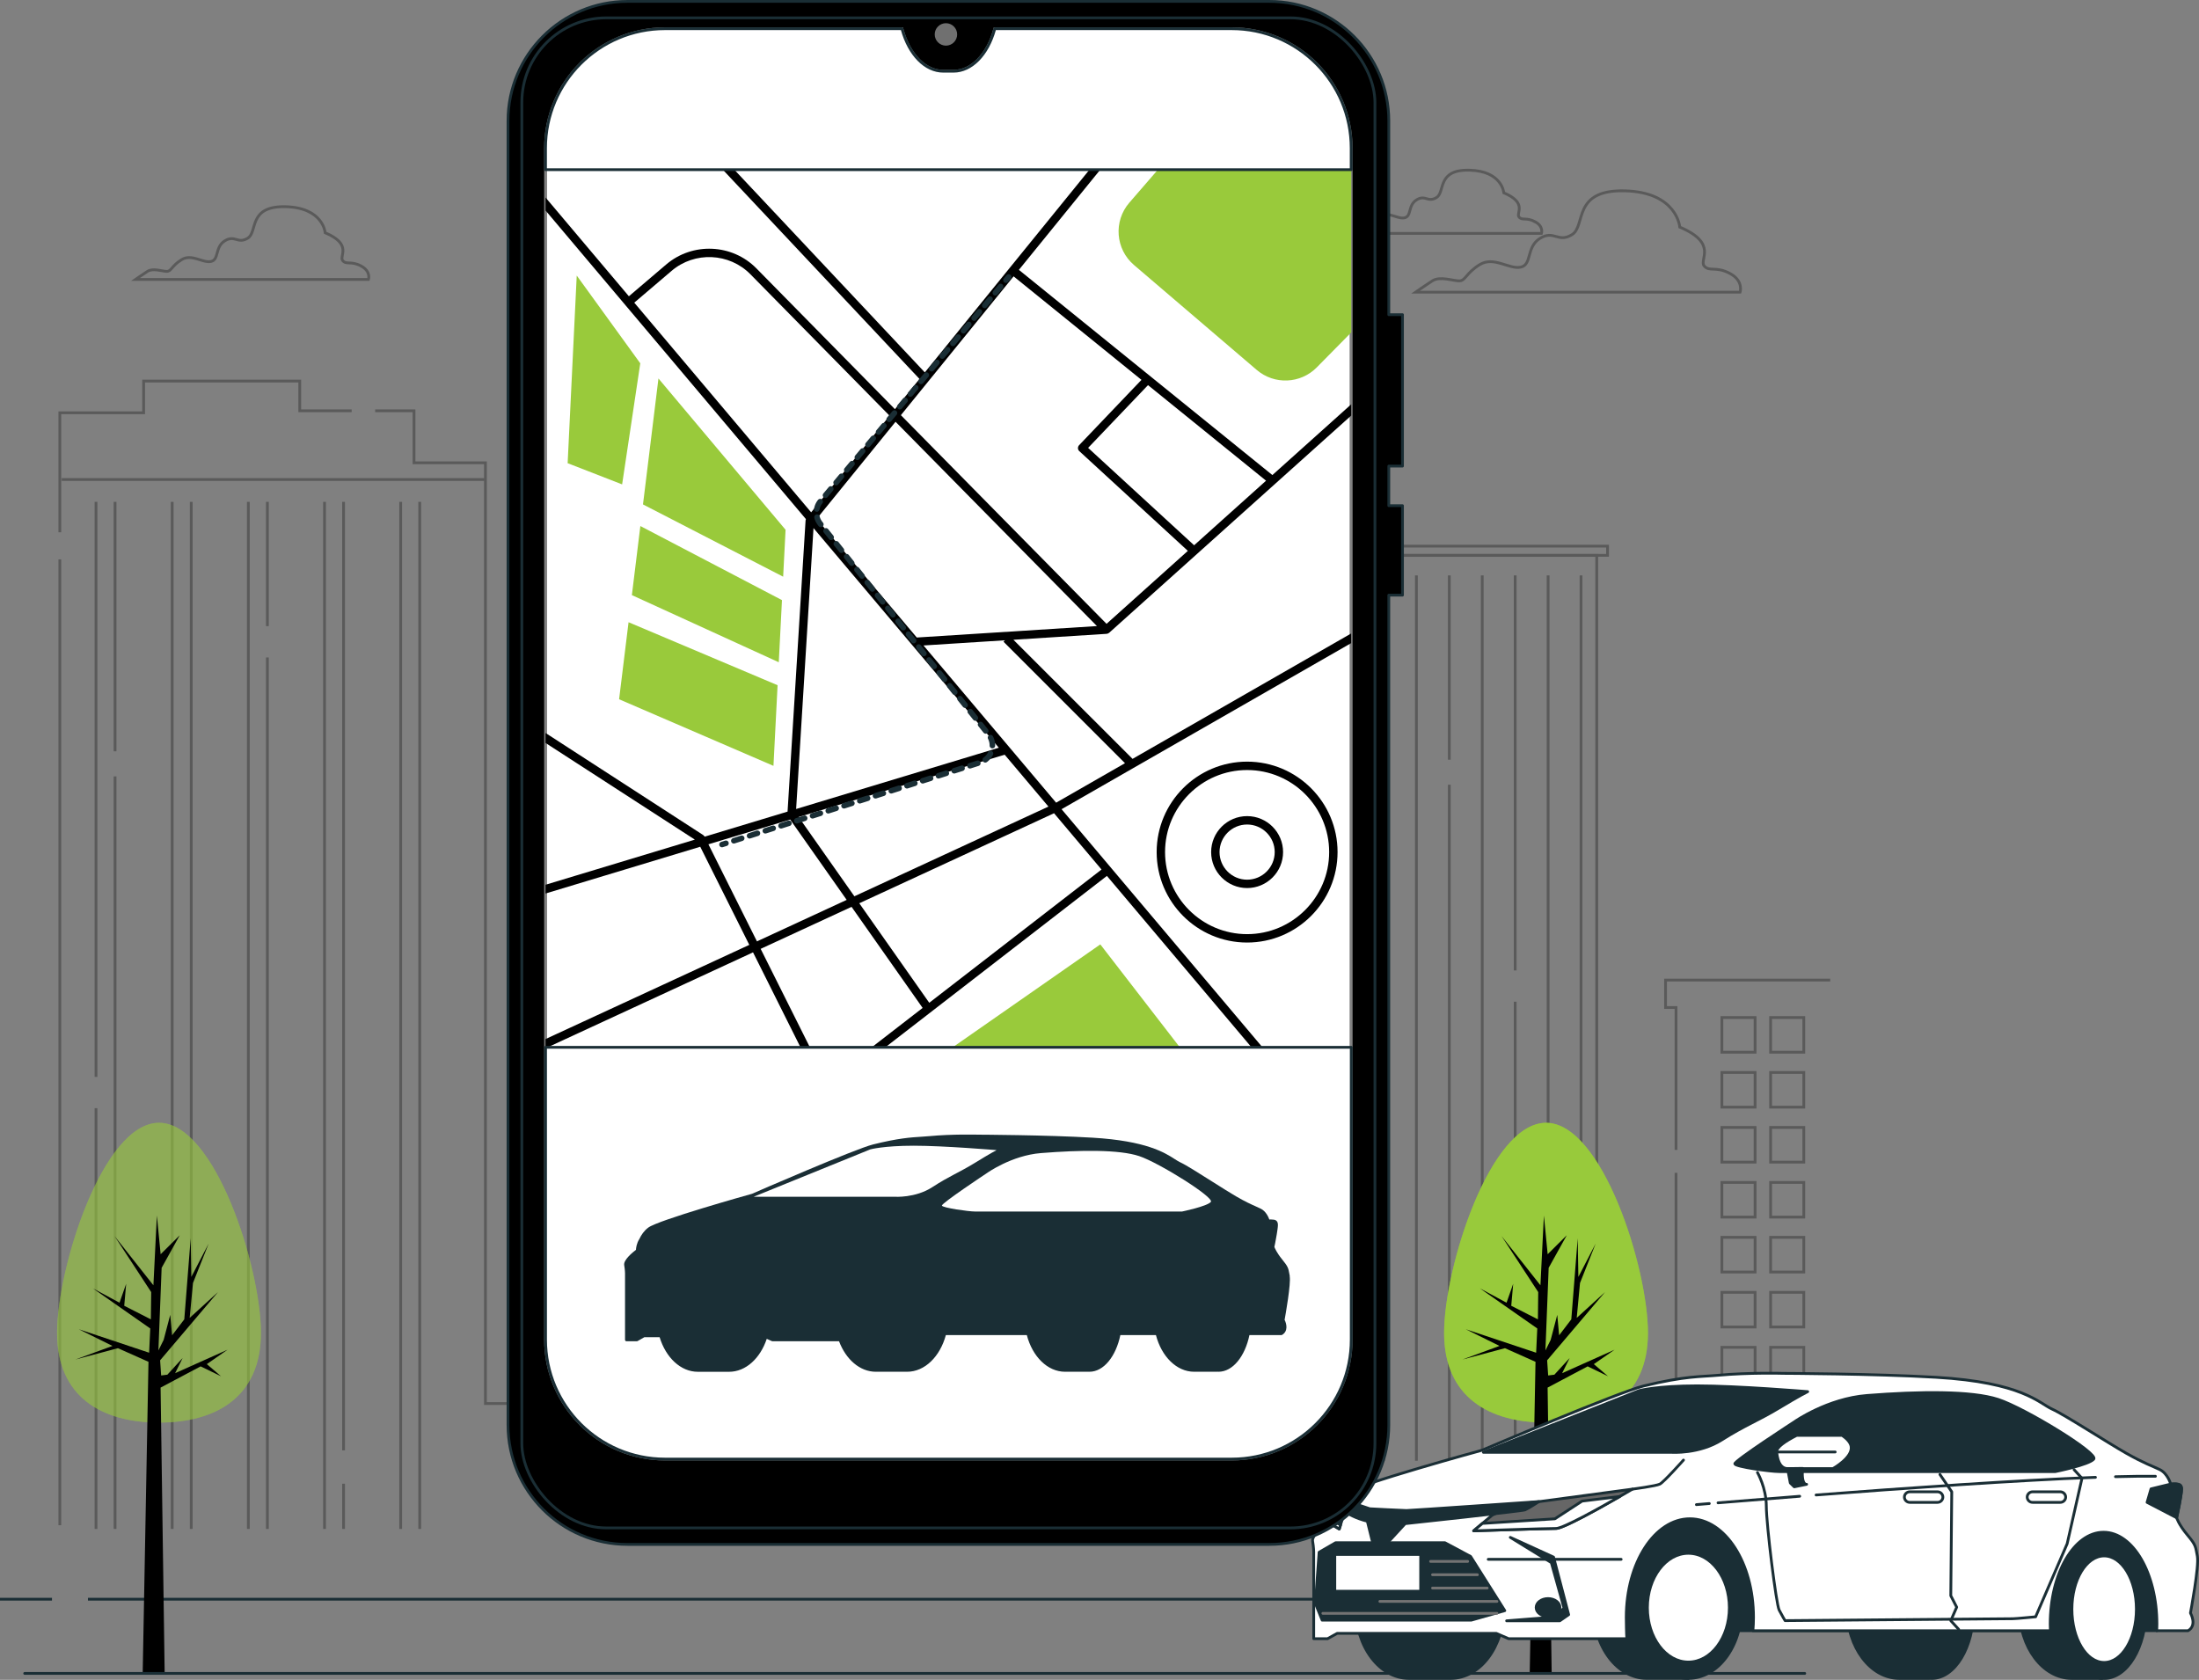 <?xml version="1.0" encoding="UTF-8"?>
<svg id="_Слой_1" data-name=" Слой 1" xmlns="http://www.w3.org/2000/svg" viewBox="0 0 793.53 606.2">
  <rect x="0" y="0" width="793.53" height="606.2" fill="#808080" stroke="none"/>
  <defs>
    <style>
      .cls-1 {
        fill: #707070;
      }

      .cls-1, .cls-2, .cls-3, .cls-4, .cls-5, .cls-6, .cls-7 {
        stroke-width: 0px;
      }

      .cls-2, .cls-3 {
        fill: #98ca3b;
      }

      .cls-2, .cls-8 {
        opacity: .6;
      }

      .cls-2, .cls-8, .cls-9 {
        isolation: isolate;
      }

      .cls-10, .cls-11, .cls-12, .cls-13, .cls-14, .cls-15, .cls-9 {
        fill: none;
      }

      .cls-10, .cls-15, .cls-16, .cls-9 {
        stroke-miterlimit: 10;
      }

      .cls-10, .cls-16 {
        stroke: #000;
      }

      .cls-11, .cls-12 {
        stroke-width: 2px;
      }

      .cls-11, .cls-12, .cls-13, .cls-17, .cls-18, .cls-14, .cls-19, .cls-20, .cls-21 {
        stroke-linejoin: round;
      }

      .cls-11, .cls-12, .cls-13, .cls-17, .cls-18, .cls-19, .cls-15, .cls-20, .cls-21 {
        stroke: #1a2e35;
      }

      .cls-11, .cls-12, .cls-13, .cls-18, .cls-14, .cls-19, .cls-20 {
        stroke-linecap: round;
      }

      .cls-12 {
        stroke-dasharray: 0 0 0 0 0 0 2.98 2.98;
      }

      .cls-5, .cls-18 {
        fill: #1a2e35;
      }

      .cls-22 {
        opacity: .3;
      }

      .cls-6, .cls-20, .cls-16, .cls-21 {
        fill: #fff;
      }

      .cls-14 {
        stroke: #737373;
      }

      .cls-19 {
        fill: #666;
      }

      .cls-7 {
        fill: #99ca3b;
      }

      .cls-9 {
        opacity: .5;
        stroke: #fff;
      }
    </style>
  </defs>
  <g>
    <line class="cls-15" x1="31.74" y1="577.1" x2="561.76" y2="577.1"/>
    <line class="cls-15" y1="577.1" x2="18.76" y2="577.1"/>
  </g>
  <g class="cls-22">
    <g>
      <rect class="cls-10" x="262.28" y="383.15" width="12.28" height="12.07"/>
      <rect class="cls-10" x="249.01" y="390.46" width="4.98" height="4.76"/>
      <line class="cls-10" x1="21.59" y1="201.86" x2="21.59" y2="550.4"/>
      <polyline class="cls-10" points="126.9 148.24 108.17 148.24 108.17 137.51 51.83 137.51 51.83 148.96 21.59 148.96 21.59 192.08"/>
      <polyline class="cls-10" points="604.81 423.24 604.81 506.05 576.2 506.05 576.2 200.43 478.11 200.43 478.11 431.55 442.25 431.55 442.25 405.96 451.64 405.96 451.64 395.15 373.21 395.15 373.21 240.09 378.29 240.09 378.29 231.98 283.09 231.98 283.09 240.09 289.92 240.09 289.92 395.4 214.68 395.4 214.68 506.49 175.18 506.49 175.18 167.01 149.4 167.01 149.4 148.24 135.39 148.24"/>
      <polyline class="cls-10" points="660.45 353.68 601.03 353.68 601.03 363.58 604.81 363.58 604.81 414.96"/>
      <rect class="cls-10" x="473.74" y="197.08" width="106.36" height="3.32"/>
    </g>
    <g>
      <rect class="cls-10" x="298.44" y="249.11" width="11.98" height="12.51"/>
      <rect class="cls-10" x="316.01" y="249.11" width="11.98" height="12.51"/>
      <rect class="cls-10" x="333.58" y="249.11" width="11.98" height="12.51"/>
      <rect class="cls-10" x="351.15" y="249.11" width="11.98" height="12.51"/>
      <rect class="cls-10" x="298.44" y="268.93" width="11.98" height="12.51"/>
      <rect class="cls-10" x="316.01" y="268.93" width="11.98" height="12.51"/>
      <rect class="cls-10" x="333.58" y="268.93" width="11.98" height="12.51"/>
      <rect class="cls-10" x="351.15" y="268.93" width="11.98" height="12.51"/>
      <rect class="cls-10" x="298.44" y="288.77" width="11.98" height="12.51"/>
      <rect class="cls-10" x="316.01" y="288.77" width="11.98" height="12.51"/>
      <rect class="cls-10" x="333.58" y="288.77" width="11.98" height="12.51"/>
      <rect class="cls-10" x="351.15" y="288.77" width="11.98" height="12.51"/>
      <rect class="cls-10" x="298.44" y="308.61" width="11.98" height="12.5"/>
      <rect class="cls-10" x="316.01" y="308.61" width="11.98" height="12.5"/>
      <rect class="cls-10" x="333.58" y="308.61" width="11.98" height="12.5"/>
      <rect class="cls-10" x="351.15" y="308.61" width="11.98" height="12.5"/>
      <rect class="cls-10" x="298.44" y="328.43" width="11.98" height="12.51"/>
      <rect class="cls-10" x="316.01" y="328.43" width="11.98" height="12.51"/>
      <rect class="cls-10" x="333.58" y="328.43" width="11.98" height="12.51"/>
      <rect class="cls-10" x="351.15" y="328.43" width="11.98" height="12.51"/>
      <rect class="cls-10" x="298.44" y="348.27" width="11.98" height="12.51"/>
      <rect class="cls-10" x="316.01" y="348.27" width="11.98" height="12.51"/>
      <rect class="cls-10" x="333.58" y="348.27" width="11.98" height="12.51"/>
      <rect class="cls-10" x="351.15" y="348.27" width="11.98" height="12.51"/>
      <rect class="cls-10" x="298.44" y="368.1" width="11.98" height="12.51"/>
      <rect class="cls-10" x="316.01" y="368.1" width="11.98" height="12.51"/>
      <rect class="cls-10" x="333.58" y="368.1" width="11.98" height="12.51"/>
      <rect class="cls-10" x="351.15" y="368.1" width="11.98" height="12.51"/>
      <rect class="cls-10" x="298.44" y="387.93" width="11.98" height="12.51"/>
      <rect class="cls-10" x="316.01" y="387.93" width="11.98" height="12.51"/>
      <rect class="cls-10" x="333.58" y="387.93" width="11.98" height="12.51"/>
      <rect class="cls-10" x="351.15" y="387.93" width="11.98" height="12.51"/>
    </g>
    <g>
      <rect class="cls-10" x="298.44" y="406.08" width="11.98" height="12.51"/>
      <rect class="cls-10" x="316.01" y="406.08" width="11.98" height="12.51"/>
      <rect class="cls-10" x="333.58" y="406.08" width="11.98" height="12.51"/>
      <rect class="cls-10" x="351.15" y="406.08" width="11.98" height="12.51"/>
      <rect class="cls-10" x="298.44" y="425.9" width="11.98" height="12.51"/>
      <rect class="cls-10" x="316.01" y="425.9" width="11.98" height="12.51"/>
      <rect class="cls-10" x="333.58" y="425.9" width="11.98" height="12.51"/>
      <rect class="cls-10" x="351.15" y="425.9" width="11.98" height="12.51"/>
      <rect class="cls-10" x="298.44" y="445.74" width="11.98" height="12.51"/>
      <rect class="cls-10" x="316.01" y="445.74" width="11.98" height="12.51"/>
      <rect class="cls-10" x="333.58" y="445.74" width="11.98" height="12.51"/>
      <rect class="cls-10" x="351.15" y="445.74" width="11.98" height="12.51"/>
      <rect class="cls-10" x="298.44" y="465.58" width="11.98" height="12.51"/>
      <rect class="cls-10" x="316.01" y="465.58" width="11.98" height="12.51"/>
      <rect class="cls-10" x="333.58" y="465.58" width="11.98" height="12.51"/>
      <rect class="cls-10" x="351.15" y="465.58" width="11.98" height="12.51"/>
      <rect class="cls-10" x="298.44" y="485.4" width="11.98" height="12.51"/>
      <rect class="cls-10" x="316.01" y="485.4" width="11.98" height="12.51"/>
      <rect class="cls-10" x="333.58" y="485.4" width="11.98" height="12.51"/>
      <rect class="cls-10" x="351.15" y="485.4" width="11.98" height="12.51"/>
      <rect class="cls-10" x="298.44" y="505.24" width="11.98" height="12.51"/>
      <rect class="cls-10" x="316.01" y="505.24" width="11.98" height="12.51"/>
      <rect class="cls-10" x="333.58" y="505.24" width="11.98" height="12.51"/>
      <rect class="cls-10" x="351.15" y="505.24" width="11.98" height="12.51"/>
    </g>
    <g>
      <rect class="cls-10" x="367.07" y="406.08" width="11.98" height="12.51"/>
      <rect class="cls-10" x="384.64" y="406.08" width="11.98" height="12.51"/>
      <rect class="cls-10" x="402.21" y="406.08" width="11.98" height="12.51"/>
      <rect class="cls-10" x="419.78" y="406.08" width="11.98" height="12.51"/>
      <rect class="cls-10" x="367.07" y="425.9" width="11.98" height="12.51"/>
      <rect class="cls-10" x="384.64" y="425.9" width="11.98" height="12.51"/>
      <rect class="cls-10" x="402.21" y="425.9" width="11.98" height="12.51"/>
      <rect class="cls-10" x="419.78" y="425.9" width="11.98" height="12.51"/>
      <rect class="cls-10" x="367.07" y="445.74" width="11.98" height="12.51"/>
      <rect class="cls-10" x="384.64" y="445.74" width="11.98" height="12.51"/>
      <rect class="cls-10" x="402.21" y="445.74" width="11.98" height="12.51"/>
      <rect class="cls-10" x="419.78" y="445.74" width="11.98" height="12.51"/>
      <rect class="cls-10" x="367.07" y="465.58" width="11.98" height="12.51"/>
      <rect class="cls-10" x="384.64" y="465.58" width="11.98" height="12.51"/>
      <rect class="cls-10" x="402.21" y="465.58" width="11.98" height="12.51"/>
      <rect class="cls-10" x="419.78" y="465.58" width="11.98" height="12.51"/>
      <rect class="cls-10" x="367.07" y="485.4" width="11.98" height="12.51"/>
      <rect class="cls-10" x="384.64" y="485.4" width="11.98" height="12.51"/>
      <rect class="cls-10" x="402.21" y="485.4" width="11.98" height="12.51"/>
      <rect class="cls-10" x="419.78" y="485.4" width="11.98" height="12.51"/>
      <rect class="cls-10" x="367.07" y="505.24" width="11.98" height="12.51"/>
      <rect class="cls-10" x="384.64" y="505.24" width="11.98" height="12.51"/>
      <rect class="cls-10" x="402.21" y="505.24" width="11.98" height="12.51"/>
      <rect class="cls-10" x="419.78" y="505.24" width="11.98" height="12.51"/>
    </g>
    <g>
      <rect class="cls-10" x="228.84" y="406.08" width="11.98" height="12.51"/>
      <rect class="cls-10" x="246.41" y="406.08" width="11.98" height="12.51"/>
      <rect class="cls-10" x="263.98" y="406.08" width="11.98" height="12.51"/>
      <rect class="cls-10" x="281.55" y="406.08" width="11.98" height="12.51"/>
      <rect class="cls-10" x="228.84" y="425.9" width="11.98" height="12.51"/>
      <rect class="cls-10" x="246.41" y="425.9" width="11.98" height="12.51"/>
      <rect class="cls-10" x="263.98" y="425.9" width="11.98" height="12.51"/>
      <rect class="cls-10" x="281.55" y="425.9" width="11.98" height="12.51"/>
      <rect class="cls-10" x="228.84" y="445.74" width="11.98" height="12.51"/>
      <rect class="cls-10" x="246.41" y="445.74" width="11.98" height="12.51"/>
      <rect class="cls-10" x="263.98" y="445.74" width="11.98" height="12.51"/>
      <rect class="cls-10" x="281.55" y="445.74" width="11.98" height="12.51"/>
      <rect class="cls-10" x="228.84" y="465.58" width="11.98" height="12.51"/>
      <rect class="cls-10" x="246.41" y="465.58" width="11.98" height="12.51"/>
      <rect class="cls-10" x="263.98" y="465.58" width="11.98" height="12.51"/>
      <rect class="cls-10" x="281.55" y="465.58" width="11.98" height="12.51"/>
      <rect class="cls-10" x="228.84" y="485.4" width="11.98" height="12.51"/>
      <rect class="cls-10" x="246.41" y="485.4" width="11.98" height="12.51"/>
      <rect class="cls-10" x="263.98" y="485.4" width="11.98" height="12.51"/>
      <rect class="cls-10" x="281.55" y="485.4" width="11.98" height="12.51"/>
      <rect class="cls-10" x="228.84" y="505.24" width="11.98" height="12.51"/>
      <rect class="cls-10" x="246.41" y="505.24" width="11.98" height="12.51"/>
      <rect class="cls-10" x="263.98" y="505.24" width="11.98" height="12.51"/>
      <rect class="cls-10" x="281.55" y="505.24" width="11.98" height="12.51"/>
    </g>
    <g>
      <rect class="cls-10" x="621.36" y="367.2" width="11.98" height="12.51"/>
      <rect class="cls-10" x="638.94" y="367.2" width="11.98" height="12.51"/>
      <rect class="cls-10" x="621.36" y="387.02" width="11.98" height="12.51"/>
      <rect class="cls-10" x="638.94" y="387.02" width="11.98" height="12.51"/>
      <rect class="cls-10" x="621.36" y="406.86" width="11.98" height="12.51"/>
      <rect class="cls-10" x="638.94" y="406.86" width="11.98" height="12.51"/>
      <rect class="cls-10" x="621.36" y="426.7" width="11.98" height="12.51"/>
      <rect class="cls-10" x="638.94" y="426.7" width="11.98" height="12.51"/>
      <rect class="cls-10" x="621.36" y="446.52" width="11.98" height="12.51"/>
      <rect class="cls-10" x="638.94" y="446.52" width="11.98" height="12.51"/>
      <rect class="cls-10" x="621.36" y="466.36" width="11.98" height="12.51"/>
      <rect class="cls-10" x="638.94" y="466.36" width="11.98" height="12.51"/>
      <rect class="cls-10" x="621.36" y="486.2" width="11.98" height="12.51"/>
      <rect class="cls-10" x="638.94" y="486.2" width="11.98" height="12.51"/>
      <rect class="cls-10" x="621.36" y="506.02" width="11.98" height="12.51"/>
      <rect class="cls-10" x="638.94" y="506.02" width="11.98" height="12.51"/>
    </g>
    <g>
      <line class="cls-10" x1="487.35" y1="207.64" x2="487.35" y2="527.15"/>
      <line class="cls-10" x1="499.23" y1="456.38" x2="499.23" y2="527.15"/>
      <line class="cls-10" x1="499.23" y1="305.77" x2="499.23" y2="448.85"/>
      <line class="cls-10" x1="499.23" y1="207.64" x2="499.23" y2="296.74"/>
      <line class="cls-10" x1="511.12" y1="207.64" x2="511.12" y2="527.15"/>
      <line class="cls-10" x1="523" y1="283.18" x2="523" y2="527.15"/>
      <line class="cls-10" x1="523" y1="207.64" x2="523" y2="274.15"/>
      <line class="cls-10" x1="534.88" y1="207.64" x2="534.88" y2="527.15"/>
      <line class="cls-10" x1="546.77" y1="361.49" x2="546.77" y2="527.15"/>
      <line class="cls-10" x1="546.77" y1="207.64" x2="546.77" y2="350.2"/>
      <line class="cls-10" x1="558.65" y1="207.64" x2="558.65" y2="527.15"/>
      <line class="cls-10" x1="570.53" y1="207.64" x2="570.53" y2="527.15"/>
    </g>
    <line class="cls-10" x1="22.28" y1="173.04" x2="174.83" y2="173.04"/>
    <line class="cls-10" x1="34.65" y1="399.9" x2="34.65" y2="551.74"/>
    <line class="cls-10" x1="34.65" y1="181.1" x2="34.65" y2="388.61"/>
    <line class="cls-10" x1="41.52" y1="280.18" x2="41.52" y2="551.74"/>
    <line class="cls-10" x1="41.52" y1="181.1" x2="41.52" y2="271.12"/>
    <line class="cls-10" x1="62.13" y1="181.1" x2="62.13" y2="551.74"/>
    <line class="cls-10" x1="69.01" y1="181.1" x2="69.01" y2="551.74"/>
    <line class="cls-10" x1="89.62" y1="181.1" x2="89.62" y2="551.74"/>
    <line class="cls-10" x1="96.49" y1="237.25" x2="96.49" y2="551.74"/>
    <line class="cls-10" x1="96.49" y1="181.1" x2="96.49" y2="225.95"/>
    <line class="cls-10" x1="117.11" y1="181.1" x2="117.11" y2="551.74"/>
    <line class="cls-10" x1="123.98" y1="535.43" x2="123.98" y2="551.74"/>
    <line class="cls-10" x1="123.98" y1="181.1" x2="123.98" y2="523.39"/>
    <line class="cls-10" x1="144.59" y1="181.1" x2="144.59" y2="551.74"/>
    <line class="cls-10" x1="151.46" y1="181.1" x2="151.46" y2="551.74"/>
  </g>
  <g>
    <g class="cls-8">
      <path class="cls-3" d="m94.16,480.98c0,23.37-16.47,32.38-36.78,32.38s-36.78-9.01-36.78-32.38,16.47-75.8,36.78-75.8,36.78,52.43,36.78,75.8h0Z"/>
      <path class="cls-2" d="m94.16,480.98c0,23.37-16.47,32.38-36.78,32.38s-36.78-9.01-36.78-32.38,16.47-75.8,36.78-75.8,36.78,52.43,36.78,75.8h0Z"/>
    </g>
    <polygon class="cls-4" points="42.56 486.52 53.58 491.43 51.49 603.88 59.42 603.88 57.95 500.74 72.4 493.08 79.75 496.64 74.63 492.27 82.11 487.07 63.19 495.54 65.9 490.07 60.39 496.08 58.15 496.36 57.78 490.89 78.67 466.27 68.45 475.58 69.64 462.99 75.29 448.77 69.04 460.8 68.81 446.86 66.5 476.11 62.11 481.86 61.43 474.49 59.06 483.51 57.16 487.33 58.33 457.52 64.86 445.77 57.97 452.61 56.61 438.65 55.36 463.82 41.32 446.04 54.56 466.27 54.44 476.11 44.83 471.21 45.53 463.27 43.13 470.11 33.51 464.92 54.22 479.4 53.81 488.15 28.43 479.68 40.59 485.7 27.21 490.61 42.56 486.52"/>
  </g>
  <g>
    <g>
      <path class="cls-3" d="m594.68,480.98c0,23.37-16.47,32.38-36.78,32.38s-36.78-9.01-36.78-32.38,16.47-75.8,36.78-75.8,36.78,52.43,36.78,75.8h0Z"/>
      <path class="cls-2" d="m594.68,480.98c0,23.37-16.47,32.38-36.78,32.38s-36.78-9.01-36.78-32.38,16.47-75.8,36.78-75.8,36.78,52.43,36.78,75.8h0Z"/>
    </g>
    <polygon class="cls-4" points="543.09 486.52 554.1 491.43 552.01 603.88 559.94 603.88 558.47 500.74 572.92 493.08 580.27 496.64 575.15 492.27 582.63 487.07 563.71 495.54 566.42 490.07 560.91 496.08 558.67 496.36 558.3 490.89 579.19 466.27 568.98 475.58 570.16 462.99 575.81 448.77 569.57 460.8 569.33 446.86 567.02 476.11 562.63 481.86 561.95 474.49 559.58 483.51 557.68 487.33 558.85 457.52 565.38 445.77 558.49 452.61 557.13 438.65 555.88 463.82 541.84 446.04 555.08 466.27 554.97 476.11 545.35 471.21 546.05 463.27 543.65 470.11 534.03 464.92 554.74 479.4 554.33 488.15 528.95 479.68 541.11 485.7 527.73 490.61 543.09 486.52"/>
  </g>
  <g class="cls-22">
    <path class="cls-10" d="m624.21,98.66c-5.09-2.71-7.4-.45-9.26-2.71-1.85-2.25,5.09-8.13-8.79-14,0,0-.93-12.64-19.9-13.09-18.97-.45-13.88,12.64-18.97,15.8-5.09,3.16-6.48-1.8-11.57,1.36s-2.78,9.48-6.94,10.38c-4.17.91-9.72-4.06-14.81-.91-5.09,3.16-5.09,5.87-7.4,5.87s-6.94-1.8-9.72,0c-2.78,1.8-6.02,4.07-6.02,4.07h117.09s1.39-4.07-3.7-6.77h0Z"/>
    <path class="cls-10" d="m130.3,95.98c-3.66-1.94-5.32-.32-6.65-1.94-1.33-1.62,3.66-5.83-6.31-10.05,0,0-.66-9.07-14.29-9.4-13.62-.32-9.97,9.07-13.62,11.34-3.66,2.27-4.65-1.3-8.31.98s-1.99,6.81-4.98,7.45c-2.99.64-6.98-2.92-10.63-.64-3.66,2.27-3.66,4.21-5.32,4.21s-4.98-1.3-6.98,0c-1.99,1.3-4.32,2.92-4.32,2.92h84.07s1-2.92-2.66-4.86h0Z"/>
    <path class="cls-10" d="m553.93,80c-3.18-1.69-4.62-.28-5.78-1.69-1.16-1.4,3.18-5.07-5.49-8.73,0,0-.58-7.89-12.42-8.17-11.84-.28-8.67,7.89-11.84,9.86-3.18,1.97-4.04-1.13-7.22.85-3.18,1.97-1.73,5.92-4.33,6.48-2.6.57-6.07-2.54-9.24-.57-3.18,1.97-3.18,3.66-4.62,3.66s-4.33-1.13-6.07,0c-1.73,1.13-3.75,2.54-3.75,2.54h73.08s.87-2.54-2.31-4.22h-.01Z"/>
  </g>
  <g>
    <path class="cls-18" d="m632.55,588.46h-53.74s1.53-25.04,11.1-35.87c9.57-10.83,24.1-11.94,35.97-5.6s12.63,34.7,12.63,34.7h91.83s8.42-32.09,27.55-34.33,23.72,30.23,23.72,30.23l-3.3,10.86h-145.76Z"/>
    <g>
      <path class="cls-18" d="m762.61,580.65c0-5.88-1.53-11.28-4.08-15.55v-9.49h-10.92c-10.42,0-18.86,11.21-18.86,25.04s8.44,25.04,18.86,25.04h10.92v-9.49c2.55-4.27,4.08-9.68,4.08-15.55Z"/>
      <g>
        <ellipse class="cls-18" cx="759.3" cy="580.7" rx="15.13" ry="25"/>
        <ellipse class="cls-20" cx="759.3" cy="580.7" rx="11.63" ry="19.22"/>
      </g>
    </g>
    <g>
      <path class="cls-18" d="m613.44,580.16c0-5.99-1.56-11.49-4.16-15.85v-9.67h-15.06c-10.62,0-19.22,11.42-19.22,25.52s8.61,25.52,19.22,25.52h15.06v-9.67c2.6-4.35,4.16-9.86,4.16-15.85h0Z"/>
      <g>
        <ellipse class="cls-18" cx="609.27" cy="580.16" rx="19.22" ry="25.52"/>
        <ellipse class="cls-20" cx="609.27" cy="580.16" rx="14.78" ry="19.62"/>
      </g>
    </g>
    <path class="cls-18" d="m697.1,555.7c-.26,0-.52,0-.78.03v-.12h-10.92c-10.42,0-18.86,11.21-18.86,25.04s8.44,25.04,18.86,25.04h10.92v-.03c.26.02.52.03.78.03,8.35,0,15.13-11.19,15.13-25s-6.77-25-15.13-25h0Z"/>
    <path class="cls-18" d="m523.5,554.65h-15.06c-10.62,0-19.22,11.42-19.22,25.52s8.61,25.52,19.22,25.52h15.06c10.62,0,19.22-11.42,19.22-25.52s-8.61-25.52-19.22-25.52Z"/>
    <path class="cls-20" d="m792.94,561.6c-.71-3.47-.36-3.82-3.56-7.64s-3.92-6.25-3.92-6.25c0,0,1.78-7.99,1.78-10.42s-3.92-1.74-3.92-1.74c0,0-1.07-3.82-3.92-5.21s-5.34-2.09-12.1-5.9c-6.76-3.82-22.19-13.88-26.82-15.96-4.63-2.09-10.66-9.64-41.87-11.46-22.29-1.31-55.17-1.42-55.17-1.42,0,0-12.1-.35-23.49.69-6.16.57-11.67.17-26.94,3.89-8.84,2.16-58.26,23.18-58.26,23.18,0,0-44.9,12.23-49.76,15.78-4.85,3.55-5.66,10.26-5.66,10.26,0,0-6.07,4.34-5.66,6.71.4,2.37.4,3.95.4,3.95v31.28h5.01l3.44-1.91h57.45l4.42,1.91h42.67c-.14-1.58-.21-6.06-.21-7.69,0-19.65,10.28-35.58,22.96-35.58s22.96,15.93,22.96,35.58c0,1.64-.08,3.24-.21,4.82h107.34c-.03-.79-.06-1.58-.06-2.39,0-18.31,8.62-33.15,19.25-33.15s19.25,14.85,19.25,33.15c0,.8-.02,1.6-.06,2.39h11.3c3.41-1.95.86-6.38.86-6.38,0,0,3.2-17.01,2.49-20.48v-.02h0Z"/>
    <path class="cls-18" d="m647.72,512.96s-22.07,14.27-21.71,15.31,12.81,2.78,16.02,2.78h99.66s12.1-2.43,13.88-4.52-24.92-18.4-34.53-21.53c-9.61-3.12-28.35-2.91-47.34-1.42-14.19,1.11-25.98,9.37-25.98,9.37h0Z"/>
    <g>
      <path class="cls-13" d="m699.15,542.16h-9.97c-1.08,0-1.96-.86-1.96-1.91h0c0-1.05.88-1.91,1.96-1.91h9.97c1.08,0,1.96.86,1.96,1.91h0c0,1.05-.88,1.91-1.96,1.91Z"/>
      <path class="cls-13" d="m743.46,542.16h-9.97c-1.08,0-1.96-.86-1.96-1.91h0c0-1.05.88-1.91,1.96-1.91h9.97c1.08,0,1.96.86,1.96,1.91h0c0,1.05-.88,1.91-1.96,1.91Z"/>
    </g>
    <g>
      <polyline class="cls-13" points="700.04 532.08 704.31 538.34 703.96 575.83 706.09 579.98 703.96 584.85 706.8 587.97"/>
      <path class="cls-13" d="m748.45,530.35l2.85,3.12-5.34,23.6-11.39,26.38s-7.12.69-8.19.69-82.22.69-82.22.69c0,0-1.07-1.74-2.14-3.82s-4.63-30.9-4.63-37.49-3.2-12.15-3.2-12.15"/>
    </g>
    <path class="cls-18" d="m535.31,524.1h67.91s9.97.69,18.15-4.52c8.19-5.21,13.17-6.97,20.64-11.49,7.47-4.52,10.32-5.9,10.32-5.9,0,0-25.27-2.09-39.87-2.09s-21,1.74-21,1.74l-56.17,22.26h.02,0Z"/>
    <g>
      <g>
        <path class="cls-13" d="m589.1,537.38s8.43-1.12,9.86-1.81c1.42-.69,8.54-8.68,8.54-8.68"/>
        <path class="cls-19" d="m555.37,541.89l33.73-4.52s-24.03,14.19-27.56,14.19-29.76.86-29.76.86l6.61-5.59,7.72-3.87,9.26-1.07h0Z"/>
        <path class="cls-20" d="m584.51,540.04l-13.6,1.66-9.82,6.39-26.14,1.66-3.17,2.68s26.23-.86,29.76-.86c2.55,0,15.82-7.42,22.97-11.53h0Z"/>
      </g>
      <path class="cls-19" d="m485.04,546.18l-1.76,5.59-3.95-2.38s-.07-3.91,2.85-6.65l2.87,3.44h0Z"/>
      <path class="cls-20" d="m483.74,550.33l-4.23-2.55c-.18.96-.17,1.6-.17,1.6l3.95,2.38.46-1.44h-.01Z"/>
      <path class="cls-18" d="m482.18,542.74s2.87,4.09,11.24,6.23l1.76,7.09h6.17l5.73-6.23s42.11-4.52,43.21-4.95c1.1-.43,5.07-3.01,5.07-3.01,0,0-46.52,3.23-47.84,3.23s-13.23-.64-13.23-.64l-10.8-3.66-1.32,1.93h.01Z"/>
    </g>
    <path class="cls-18" d="m562.93,580.1c0,1.78-1.92,3.23-4.3,3.23s-4.3-1.44-4.3-3.23,1.92-3.23,4.3-3.23,4.3,1.44,4.3,3.23Z"/>
    <path class="cls-18" d="m787.25,537.29c0-2.43-2.31-1.62-3.92-1.74l-7.12,1.74-1.42,4.86,10.68,5.56s1.78-7.99,1.78-10.42h0Z"/>
    <g>
      <path class="cls-13" d="m763.39,532.89c5.58-.16,10.46-.2,14.42-.15"/>
      <path class="cls-13" d="m655.35,539.49c31.11-2.39,72.44-5.32,100.82-6.37"/>
      <path class="cls-13" d="m619.96,542.32c6.62-.55,17.02-1.39,29.48-2.37"/>
      <path class="cls-13" d="m612.16,542.97s1.66-.15,4.66-.39"/>
    </g>
    <g>
      <polygon class="cls-18" points="481.96 556.72 521.42 556.72 530.68 561.67 543.02 581.23 530.9 584.67 477.11 584.67 474.68 578.66 476.01 560.16 481.96 556.72"/>
      <rect class="cls-6" x="482.18" y="561.46" width="29.98" height="12.26"/>
      <line class="cls-14" x1="529.62" y1="563.46" x2="516.24" y2="563.46"/>
      <line class="cls-14" x1="533.14" y1="568.27" x2="516.94" y2="568.27"/>
      <line class="cls-14" x1="536.66" y1="573.08" x2="516.94" y2="573.08"/>
      <line class="cls-14" x1="540.19" y1="577.89" x2="497.93" y2="577.89"/>
      <line class="cls-14" x1="540.19" y1="582.2" x2="477.36" y2="582.2"/>
    </g>
    <g>
      <path class="cls-20" d="m664.75,517.98h-16.41c-4.1,2.12-7.36,4.28-7.2,5.99.4,4.31,1.96,5.99,3.93,5.99h16.37s7.2-3.99,6.55-7.98c-.25-1.51-1.62-2.88-3.23-3.99h-.01Z"/>
      <line class="cls-13" x1="641.13" y1="523.97" x2="662.25" y2="523.97"/>
      <path class="cls-18" d="m645.06,529.97l.98,5.19,1.43,1.39,4.47-.91s-1.96.48-1.47-5.75l-5.4.08h0Z"/>
    </g>
    <line class="cls-13" x1="537.04" y1="562.71" x2="585.01" y2="562.71"/>
    <polygon class="cls-18" points="543.68 584.9 562.86 584.9 566.07 582.68 560.62 561.91 545.01 554.79 559.81 563.9 564.41 580.38 560.11 583.6 543.68 584.9"/>
  </g>
  <line class="cls-13" x1="8.91" y1="603.88" x2="651.26" y2="603.88"/>
  <g>
    <g>
      <path class="cls-17" d="m506.1,168.2v-54.64h-4.94V43.62c0-23.81-19.3-43.12-43.12-43.12h-231.6c-23.81,0-43.12,19.3-43.12,43.12v470.59c0,23.81,19.3,43.12,43.12,43.12h231.6c23.81,0,43.12-19.3,43.12-43.12V214.77h4.94v-32.29h-4.94v-14.28h4.94Z"/>
      <rect class="cls-17" x="188.31" y="6.44" width="307.85" height="544.94" rx="30.52" ry="30.52"/>
      <path class="cls-16" d="m444.49,10.36h-85.5l-.09.31c-2.53,9.11-8.36,15.03-14.81,15.03h-3.71c-6.45,0-12.28-5.91-14.81-15.03l-.09-.31h-85.5c-23.81,0-43.12,19.3-43.12,43.12v429.94c0,23.81,19.3,43.12,43.12,43.12h204.5c23.81,0,43.12-19.3,43.12-43.12V53.47c0-23.81-19.3-43.12-43.12-43.12h.01Z"/>
      <path class="cls-9" d="m444.49,10.36h-85.5l-.09.31c-2.53,9.11-8.36,15.03-14.81,15.03h-3.71c-6.45,0-12.28-5.91-14.81-15.03l-.09-.31h-85.5c-23.81,0-43.12,19.3-43.12,43.12v429.94c0,23.81,19.3,43.12,43.12,43.12h204.5c23.81,0,43.12-19.3,43.12-43.12V53.47c0-23.81-19.3-43.12-43.12-43.12h.01Z"/>
      <g>
        <polygon class="cls-7" points="231.05 131.11 208.12 99.44 204.84 167.15 224.5 174.8 231.05 131.11"/>
        <polygon class="cls-7" points="283.48 191.18 237.61 136.58 232.03 182.03 282.61 208.11 283.48 191.18"/>
        <path class="cls-7" d="m487.6,119.98V53.47c0-18.51-11.67-34.29-28.05-40.41l-52.02,60.08c-5.77,6.67-5.02,16.77,1.69,22.5l44.29,37.86c6.34,5.42,15.8,5.02,21.66-.92l12.43-12.61h0Z"/>
        <polygon class="cls-7" points="280.6 247.27 226.82 224.54 223.41 252.34 279.11 276.37 280.6 247.27"/>
        <polygon class="cls-7" points="228.02 214.76 281.03 238.99 282.18 216.56 231.08 189.83 228.02 214.76"/>
        <polygon class="cls-7" points="324.98 391.04 434.19 388.86 397.06 340.8 324.98 391.04"/>
      </g>
      <g>
        <path class="cls-4" d="m417.39,307.49c0,18,14.64,32.64,32.64,32.64s32.64-14.64,32.64-32.64-14.64-32.64-32.64-32.64-32.64,14.64-32.64,32.64Zm62.25,0c0,16.33-13.29,29.61-29.61,29.61s-29.61-13.29-29.61-29.61,13.28-29.61,29.61-29.61,29.61,13.28,29.61,29.61Z"/>
        <path class="cls-4" d="m487.6,228.59l-78.91,45.26-42.99-42.98,33.63-2.14h0c.33-.04.65-.15.92-.38l87.35-78.39v-4.06l-28.45,25.53-91.47-74.05L438.36,10.36h-3.9l-100.73,124.03L221.2,14.65c-.94.46-1.86.96-2.76,1.48l113.37,120.62-8.86,10.91-49.98-50.8c-8.75-8.9-23.05-9.52-32.55-1.43l-13.48,11.48-30.07-35.64v4.69l93.95,111.36c-.07.16-.11.32-.12.49l-6.5,105.07-29.94,9.05v-.03c-.14-.24-.32-.45-.55-.59l-56.85-36.81v3.6l53.88,34.89-53.88,16.29v3.16l55.83-16.88,17.7,35.41-73.53,33.99v3.33l74.88-34.62,24.29,48.59-99.18,76.72v3.82l202.59-156.72,88.14,104.48v-4.69l-104.5-123.86,104.5-59.93v-3.49h.02Zm-30.73-55.12l-25.96,23.3-38.25-35.15,21.61-22.64,42.6,34.49h0Zm-91.1-73.74l46.14,37.35-22.5,23.57c-.28.29-.43.69-.42,1.09s.19.79.49,1.06l39.17,35.99-29.34,26.33-74.22-75.3,40.69-50.11v.02Zm-42.61,52.47l72.68,73.73-65.01,4.13-36.12-42.82,28.46-35.04h-.01Zm-94.28-42.98l13.49-11.49c8.3-7.07,20.79-6.52,28.43,1.25l50.22,51.05-28.31,34.85-63.83-75.66h0Zm64.68,81.35l66.87,79.26-73.14,22.11,6.27-101.38h0Zm68.97,81.76l15.81,18.74-70.03,32.37-20.12-28.61,74.34-22.48v-.03h0Zm-106.9,32.35l29.52-8.92,20.38,28.98-32.38,14.97-17.51-35.03h0Zm42.85,85.7l-23.99-47.97,32.8-15.16,25.65,36.48-34.46,26.66h0Zm99.02-76.6l-62.17,48.09-25.25-35.91,70.28-32.49,17.14,20.32h0Zm-16.38-24.11l-47.87-56.74,29.38-1.87-.51.51,43.84,43.84-24.85,14.25h0Z"/>
        <path class="cls-4" d="m437.05,307.49c0,7.16,5.82,12.98,12.98,12.98s12.98-5.82,12.98-12.98-5.82-12.98-12.98-12.98-12.98,5.82-12.98,12.98Zm22.94,0c0,5.49-4.47,9.96-9.96,9.96s-9.95-4.47-9.95-9.96,4.47-9.95,9.95-9.95,9.96,4.47,9.96,9.95Z"/>
      </g>
      <path class="cls-21" d="m196.87,377.94v105.47c0,23.81,19.3,43.12,43.12,43.12h204.5c23.81,0,43.12-19.3,43.12-43.12v-105.47H196.87Z"/>
      <g>
        <path class="cls-5" d="m465.44,460.56c-.08-.38-.14-.71-.19-1.01-.33-1.85-.44-2.47-2.58-5.08-1.96-2.4-2.64-4.07-2.8-4.5.02-.11.06-.27.1-.47.02-.08.03-.16.05-.25.01-.07.03-.14.05-.22.02-.09.04-.2.06-.3.01-.06.02-.11.03-.17.02-.11.05-.24.07-.36.01-.06.02-.11.03-.17.02-.12.05-.25.07-.37.01-.07.03-.14.04-.21.02-.13.05-.25.07-.38.01-.08.03-.16.04-.24.02-.12.05-.24.07-.37.02-.1.04-.19.05-.29.02-.11.04-.23.06-.34s.04-.21.06-.32c.02-.11.04-.21.05-.32.02-.11.04-.22.05-.33.02-.1.03-.21.05-.31.02-.11.03-.22.05-.33.01-.09.03-.19.04-.28.02-.11.03-.22.05-.33.01-.08.02-.17.03-.25.01-.11.02-.21.04-.32,0-.07.02-.14.02-.21.01-.11.02-.21.03-.31,0-.05,0-.11.01-.16,0-.14.01-.27.01-.39,0-.62-.17-1.1-.51-1.41-.37-.35-.85-.44-1.35-.45-.46-.07-.91-.06-1.23-.03-.32-.9-1.24-2.98-3.06-3.89-.64-.32-1.26-.59-1.94-.9-1.58-.7-3.56-1.57-7.09-3.62-2.04-1.18-5.11-3.13-8.36-5.18-4.76-3.01-9.68-6.13-11.77-7.09-.58-.27-1.19-.66-1.97-1.16-3.56-2.28-10.19-6.53-29.58-7.69-16.52-.99-41.11-1.09-41.34-1.09-.09,0-9.2-.26-17.66.54-.95.09-1.87.15-2.85.21-3.69.23-8.28.51-17.41,2.79-6.59,1.65-42.21,17.16-43.65,17.8-1.38.38-33.76,9.45-37.44,12.2-1.52,1.14-2.53,2.66-3.2,4.09-1.03,1.61-1.21,3.29-1.24,3.94-1.11.84-4.56,3.61-4.24,5.5.29,1.75.3,2.93.3,2.95v24.02c0,.28.23.51.51.51h3.76c.09,0,.18-.02.26-.07l2.46-1.4h5.49c2.23,7.32,7.57,12.49,13.79,12.49h11.28c6.05,0,11.26-4.89,13.59-11.89l1.84.82c.07.03.14.04.21.04h24.03c2.47,6.53,7.49,11.02,13.28,11.02h11.28c6.43,0,11.9-5.52,13.99-13.23h29.22c2,7.69,7.43,13.23,13.81,13.23h8.18s.08,0,.12-.01c.15,0,.31.01.47.01,5.17,0,9.56-5.54,11.17-13.23h12.84c2,7.69,7.43,13.23,13.81,13.23h8.18c.06,0,.12-.02.17-.03.14,0,.27.03.41.03,5.17,0,9.56-5.54,11.17-13.23h11.51c.09,0,.18-.02.26-.07,2.27-1.33,1.64-4.04.92-5.43.3-1.64,2.35-13.16,1.83-15.74h.04Z"/>
        <path class="cls-6" d="m356.16,423.31s-16.53,10.96-16.26,11.76c.27.8,9.6,2.13,12,2.13h74.65s9.06-1.87,10.4-3.47c1.33-1.6-18.66-14.13-25.86-16.53s-21.23-2.23-35.46-1.09c-10.63.85-19.46,7.2-19.46,7.2h-.01Z"/>
        <path class="cls-6" d="m271.97,431.87h50.87s7.46.53,13.6-3.47c6.13-4,9.86-5.36,15.46-8.82,5.6-3.47,7.73-4.53,7.73-4.53,0,0-18.93-1.6-29.86-1.6s-15.73,1.33-15.73,1.33l-42.07,17.09h0Z"/>
      </g>
      <path class="cls-21" d="m444.49,10.36h-85.5l-.09.31c-2.53,9.11-8.36,15.03-14.81,15.03h-3.71c-6.45,0-12.28-5.91-14.81-15.03l-.09-.31h-85.5c-23.81,0-43.12,19.3-43.12,43.12v7.75h290.73v-7.75c0-23.81-19.3-43.12-43.12-43.12h.02Z"/>
      <circle class="cls-1" cx="341.35" cy="12.42" r="4.05"/>
    </g>
    <g>
      <line class="cls-11" x1="363.97" y1="99.95" x2="363.01" y2="101.1"/>
      <path class="cls-12" d="m361.09,103.38l-64.99,77.47c-1.96,2.34-2.01,5.74-.1,8.13l60.72,76.07c2.81,3.52,1.22,8.76-3.07,10.13l-90.26,28.68"/>
      <line class="cls-11" x1="261.97" y1="304.31" x2="260.54" y2="304.76"/>
    </g>
  </g>
</svg>